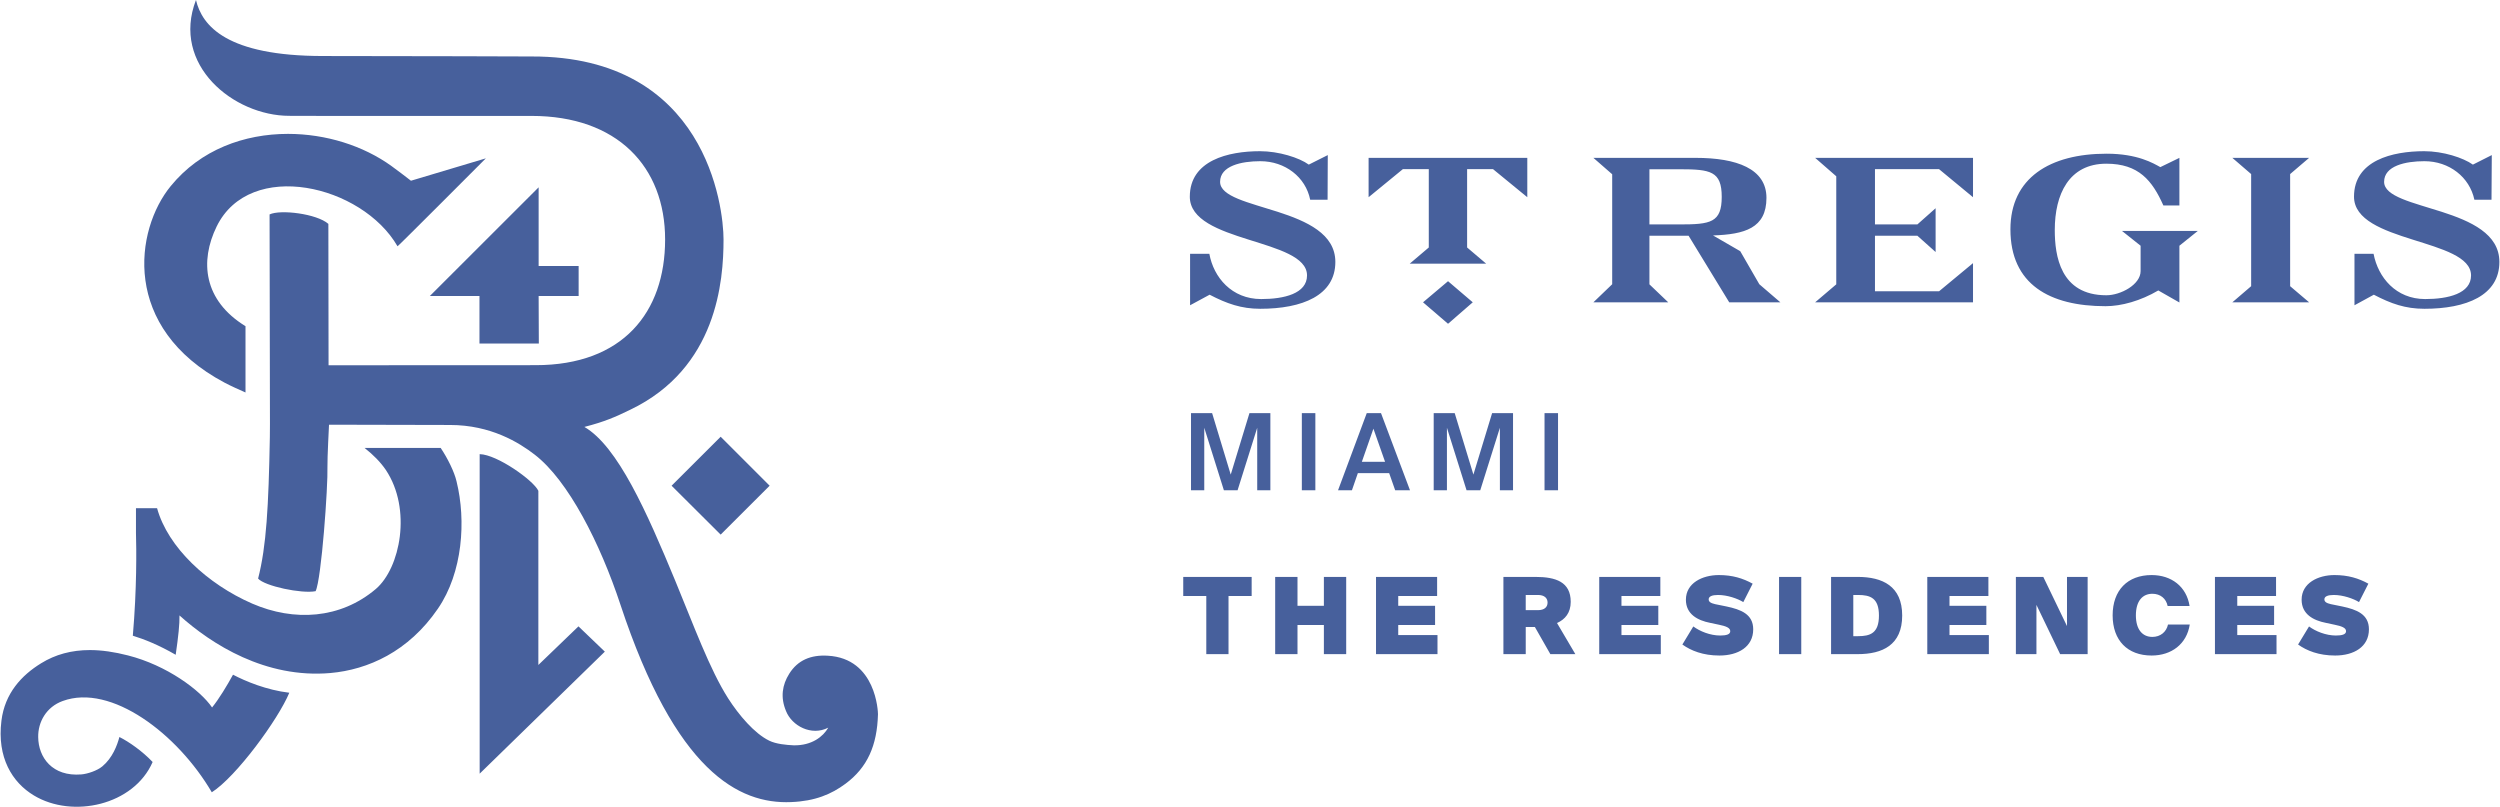 <svg width="2352" height="759" viewBox="0 0 2352 759" fill="none" xmlns="http://www.w3.org/2000/svg">
<path fill-rule="evenodd" clip-rule="evenodd" d="M826 671.944V671.854C826 670.284 824.601 619.33 778.704 616.891C762.842 615.932 750.568 621.069 742.552 633.793C735.845 644.417 734.096 656.091 739.503 668.985C744.991 682.828 763.282 692.763 779.224 684.577C774.436 693.023 763.721 701.469 746.82 701.209C739.503 700.859 730.178 699.99 723.731 696.851C709.708 690.064 694.986 672.553 685.061 657.051C667.639 629.695 652.657 588.405 635.326 546.506C608.489 481.619 581.143 419.85 549.788 401.649C568.769 396.771 578.874 392.334 592.987 385.447C674.606 346.337 680.703 264.198 680.703 225.347C680.703 194.513 664.331 52.873 500.303 53.133C482.272 53.133 403.622 52.704 304.052 52.704C213.207 52.704 190.119 24.298 184.371 -1.52588e-05C160.853 61.059 219.824 108.975 272.178 108.975L304.141 109.055H500.133C580.623 109.055 625.74 156.702 625.74 225.347C625.74 293.903 585.85 343.548 503.971 343.548C446.21 343.548 309.109 343.638 309.109 343.638C309.109 343.638 309.019 210.794 308.929 210.625C297.955 201.039 263.722 196.861 253.617 201.739C253.617 201.999 253.967 398.86 253.967 398.86C253.967 398.86 253.967 402.608 253.877 411.314C252.657 476.471 250.658 513.843 242.822 544.327C248.919 551.384 283.842 558.79 296.915 556.182C302.402 545.287 308.669 456.961 308.06 439.11C307.89 431.174 309.539 399.56 309.539 399.56L423.392 399.82C461.723 399.82 488.369 416.372 503.002 427.696C534.626 451.994 564.681 511.234 583.752 568.985C635.586 725.687 694.996 756.701 744.291 754.602C766.77 753.733 782.182 747.206 795.426 737.361C815.985 722.118 825.211 701.469 826 671.944ZM160.673 175.002C126.88 216.202 113.817 308.356 211.458 360.1C217.735 363.408 224.351 366.287 230.968 369.245V306.876C191.428 282.578 187.77 245.817 203.882 212.973C235.236 149.215 340.553 173.863 373.997 231.704C374.616 231.704 457.105 148.955 457.105 148.955L386.63 170.035C384.361 168.116 370.948 158.101 368.509 156.362C341.863 137.021 306.49 125.957 270.958 125.957C229.929 125.957 188.729 140.68 160.673 175.002ZM404.401 278.481H451.088V323.168H506.93L506.75 278.481H544.381V250.255H506.75V176.222L404.401 278.481ZM631.837 456.961L678.004 502.958L724.081 456.961L678.004 410.884L631.837 456.961ZM342.992 421.419C351.178 427.866 358.064 434.842 363.022 442.159C387.59 479 376.615 534.402 353.617 554.083C320.253 582.398 276.615 584.927 237.245 567.846C195.256 549.555 157.975 515.062 147.78 478.131H127.92V501.129C128.359 516.631 128.799 553.653 124.961 598.081C135.506 601.299 149.349 606.786 165.291 616.022C167.82 598.51 169.039 587.016 168.859 579C199.174 606.266 249.959 638.49 310.848 633.183C346.13 630.045 384.281 613.143 411.978 572.643C435.416 538.5 438.544 489.635 429.579 453.133C427.57 444.078 420.953 430.834 414.596 421.429H342.992V421.419ZM451.268 727.866L569.029 613.063L544.211 589.275L506.49 625.607V461.759C501.962 452.004 467.73 427.606 451.268 427.256V727.866ZM38.634 624.038C20.344 635.272 4.492 652.253 1.353 678.041C-2.995 712.713 11.548 736.141 31.848 748.335C68.17 770.284 125.831 757.661 143.602 716.891C134.017 706.786 121.563 697.99 112.328 693.373C110.239 701.299 105.801 713.063 96.305 720.989C91.248 725.167 82.373 728.045 76.615 728.565C49.089 730.834 36.116 712.453 35.936 693.463C35.676 679.35 43.522 665.067 59.024 659.49C104.491 642.848 167.04 690.324 199.264 745.377C222.173 730.834 261.723 676.911 272.178 651.734C250.828 649.215 230.968 640.939 219.214 634.752C213.637 644.947 205.971 657.661 199.524 665.587C188.379 649.215 156.755 625.867 120.433 616.631C107.63 613.323 95.606 611.584 84.541 611.584C67.38 611.584 52.138 615.672 38.634 624.038Z" fill="#47609C"/>
<path fill-rule="evenodd" clip-rule="evenodd" d="M1113.19 560.709V542.758H1177.56V560.709H1155.79V615.412H1134.88V560.709H1113.19ZM2214.65 185.017C2214.65 228.825 2324.76 224.128 2324.76 259.14C2324.76 276.212 2303.16 281.359 2281.64 281.359C2254.03 281.359 2237.3 260.969 2233.04 238.76H2215.09V287.196L2233.3 277.261C2249.42 285.707 2263 290.505 2280.86 290.505C2320.32 290.505 2351.42 277.961 2351.42 246.427C2351.42 193.463 2242.97 198.78 2242.97 171.074C2242.97 156.012 2263 151.654 2280.86 151.654C2304.29 151.654 2323.37 166.637 2327.9 187.886H2344.01L2344.27 145.907L2326.5 154.872C2317.35 148.346 2298.37 142.249 2280.68 142.249C2250.81 142.249 2214.65 150.864 2214.65 185.017ZM1119.37 185.017C1119.37 228.825 1229.65 224.128 1229.65 259.14C1229.65 276.212 1208.05 281.359 1186.54 281.359C1158.83 281.359 1141.76 260.969 1137.75 238.76H1119.63V287.196L1138.01 277.261C1154.22 285.707 1167.9 290.505 1185.58 290.505C1225.21 290.505 1256.3 277.961 1256.3 246.427C1256.3 193.463 1147.86 198.78 1147.86 171.074C1147.86 156.012 1167.9 151.654 1185.67 151.654C1209.1 151.654 1228.35 166.637 1232.62 187.886H1248.99L1249.17 145.907L1231.31 154.872C1222.34 148.346 1203.09 142.249 1185.32 142.249C1155.62 142.249 1119.38 150.864 1119.38 185.017H1119.37ZM1891.41 215.762C1891.41 267.506 1928.25 288.066 1980.95 288.066C1995.84 288.066 2013.97 283.008 2030.52 273.253L2050.38 284.578V231.184L2067.71 217.251H1996.36L2013.88 231.184V255.052C2013.88 267.686 1995.23 277.781 1981.64 277.781C1938.18 277.781 1933.13 240.33 1933.13 216.372C1933.13 182.928 1946.37 154.003 1981.64 154.003C2012.14 154.003 2024.85 169.865 2035.3 193.293H2050.38V148.516L2032.43 157.231C2025.98 153.663 2011.09 144.598 1981.91 144.598C1928.6 144.598 1891.41 167.336 1891.41 215.762ZM2100.2 148.516L2117.88 163.758V269.245L2100.2 284.408H2172.41L2154.56 269.245V163.758L2172.41 148.516H2100.2ZM1707.7 148.516L1727.56 165.847V267.506L1707.7 284.408H1856.21V247.556L1824.25 274.043H1763.97V221.779H1803.86L1821.02 237.101V195.902L1803.86 211.144H1763.97V159.14H1824.25L1856.21 185.537V148.516H1707.7ZM1499.07 148.516L1516.75 163.938V267.416L1499.07 284.408H1569.46L1551.78 267.506V221.779H1588.62L1626.86 284.408H1674.95L1655.18 267.416L1637.22 236.322L1611.62 221.509C1641.23 220.47 1661.88 214.802 1661.88 186.147C1661.88 158.711 1633.83 148.516 1595.33 148.516H1499.07ZM1551.78 159.23H1580.17C1609.27 159.23 1619.8 161.059 1619.8 185.187C1619.8 209.495 1609.27 211.144 1580.17 211.144H1551.78V159.23ZM1287.58 148.516V185.537L1319.81 159.14H1344.2V232.833L1326.25 248.076H1398.2L1380.26 232.833V159.14H1404.65L1436.88 185.537V148.516H1287.58ZM1338.79 284.408L1362.31 304.617L1385.57 284.408L1362.31 264.548L1338.79 284.408ZM1453.09 461.229H1465.8V388.675H1453.09V461.229ZM1403.78 388.675L1386.18 446.506L1368.59 388.675H1348.82V461.229H1361.27V402.439L1379.73 461.229H1392.63L1411.1 402.439V461.229H1423.46V388.675H1403.78ZM1285.84 388.675L1258.83 461.229H1271.9L1277.47 445.117H1306.92L1312.58 461.229H1326.52L1299.25 388.675H1285.84ZM1292.11 403.308L1303.08 434.492H1281.22L1292.11 403.308ZM1224.77 461.229H1237.49V388.675H1224.77V461.229ZM1175.48 388.675L1157.87 446.506L1140.36 388.675H1120.5V461.229H1132.97V402.439L1151.43 461.229H1164.32L1182.79 402.439V461.229H1195.16V388.675H1175.48ZM2165.36 564.188C2165.36 578.041 2176.68 583.708 2188.09 585.967L2196.27 587.716C2203.16 589.105 2207.17 590.674 2207.17 593.813C2207.17 596.861 2203.42 597.901 2197.58 597.901C2188.18 597.901 2178.42 593.893 2172.33 589.365L2162.04 606.356C2170.15 612.193 2181.56 616.721 2196.88 616.721C2214.57 616.721 2228.69 608.525 2228.69 592.064C2228.69 577.781 2217.01 573.423 2203.51 570.554L2192.8 568.375C2188.7 567.416 2186.79 566.197 2186.79 563.848C2186.79 561.059 2190.1 559.75 2195.58 559.75C2204.29 559.75 2214.06 563.148 2219.36 566.456L2228.16 549.125C2219.01 544.068 2209.09 541.019 2196.28 541.019C2180.86 541.019 2165.36 548.515 2165.36 564.188ZM1987.57 578.91C1987.57 602.518 2001.59 616.721 2024.24 616.721C2042.88 616.721 2057.25 606.007 2060.13 587.536H2039.66C2038.18 594.502 2032.52 599.21 2024.94 599.21C2015.79 599.21 2009.44 592.503 2009.44 578.91C2009.44 565.327 2015.79 558.62 2024.94 558.62C2032.52 558.62 2037.91 563.148 2039.31 570.115H2059.95C2057.08 551.824 2042.88 541.019 2024.24 541.019C2001.59 541.019 1987.57 555.312 1987.57 578.91ZM1586.09 564.188C1586.09 578.041 1597.41 583.708 1608.83 585.967L1617.1 587.716C1623.9 589.105 1627.82 590.674 1627.82 593.813C1627.82 596.861 1624.16 597.901 1618.32 597.901C1608.92 597.901 1599.16 593.893 1593.07 589.365L1582.78 606.356C1590.89 612.193 1602.29 616.721 1617.62 616.721C1635.31 616.721 1649.42 608.525 1649.42 592.064C1649.42 577.781 1637.83 573.423 1624.25 570.554L1613.54 568.375C1609.44 567.416 1607.52 566.197 1607.52 563.848C1607.52 561.059 1610.84 559.75 1616.32 559.75C1625.03 559.75 1634.79 563.148 1640.1 566.456L1648.9 549.125C1639.75 544.068 1629.91 541.019 1617.1 541.019C1601.6 541.019 1586.1 548.515 1586.1 564.188H1586.09ZM2083.82 542.758V615.412H2141.75V597.461H2104.82V587.976H2139.48V569.945H2104.82V560.709H2141.31V542.758H2083.82ZM1944.63 542.758V589.015L1922.33 542.758H1896.54V615.412H1915.88V569.065L1938.18 615.412H1964.05V542.758H1944.63ZM1813.19 542.758V615.412H1871.11V597.461H1834.09V587.976H1868.76V569.945H1834.09V560.709H1870.68V542.758H1813.19ZM1722.68 542.758V615.412H1747.68C1771.03 615.412 1789.58 606.876 1789.58 579.09C1789.58 551.384 1771.03 542.758 1747.68 542.758H1722.68ZM1743.58 559.75H1748.03C1759.52 559.75 1767.71 562.538 1767.71 579.09C1767.71 595.722 1759.52 598.51 1748.03 598.51H1743.58V559.75ZM1673.73 615.412H1694.63V542.768H1673.73V615.412ZM1504.56 542.758V615.412H1562.49V597.461H1525.47V587.976H1560.13V569.945H1525.47V560.709H1562.05V542.758H1504.56ZM1414.41 542.758V615.412H1435.41V589.885H1444.02L1458.57 615.412H1482.09L1464.84 586.147C1472.42 582.748 1477.73 576.561 1477.73 566.197C1477.73 547.376 1463.53 542.758 1444.54 542.758H1414.41ZM1435.4 559.75H1446.9C1453.08 559.75 1455.95 562.798 1455.95 566.896C1455.95 571.074 1453.08 574.033 1446.9 574.033H1435.4V559.75ZM1294.55 542.758V615.412H1352.39V597.461H1315.46V587.976H1350.12V569.945H1315.46V560.709H1352.04V542.758H1294.55ZM1245.51 542.758V569.945H1220.68V542.758H1199.68V615.412H1220.68V587.976H1245.51V615.412H1266.5V542.758H1245.51Z" fill="#47609C"/>
</svg>
